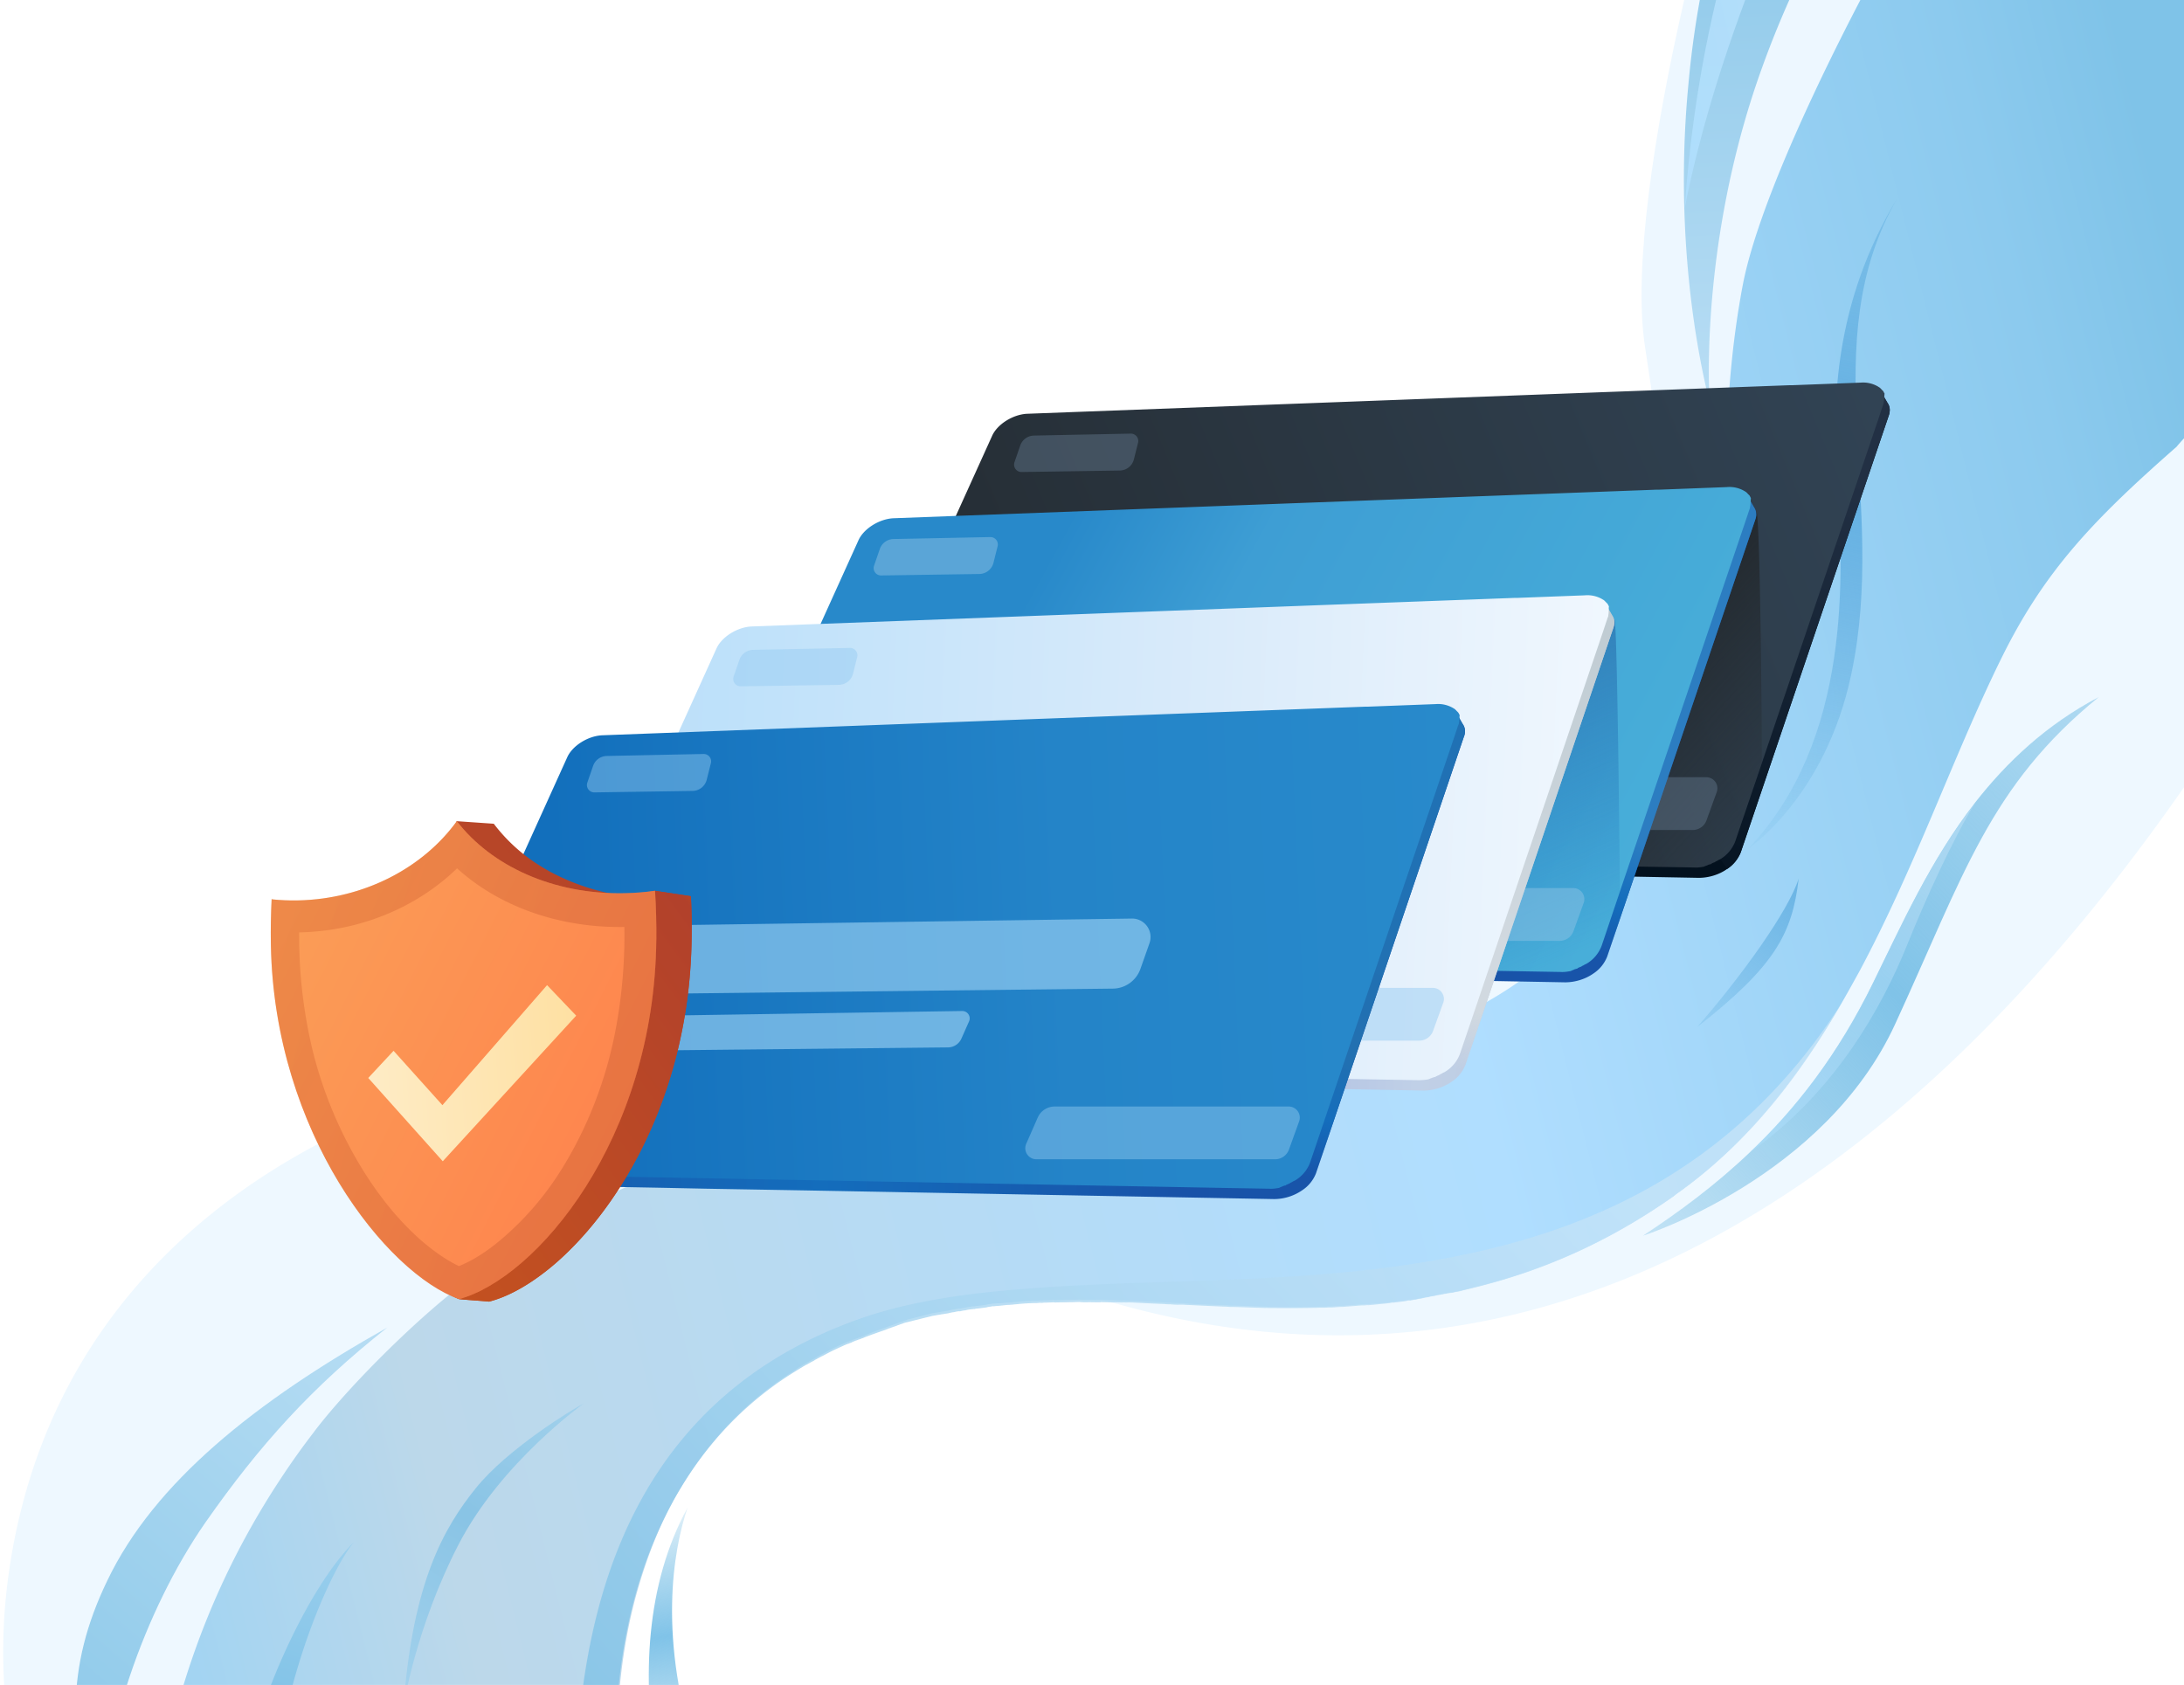 <svg xmlns="http://www.w3.org/2000/svg" width="591" height="456" fill="none"><g clip-path="url(#a)"><path fill="#EDF7FF" d="M602.5-118.5 559.68 16.82l.11 41.85-24.87 107.45-75.7 111.86-36.09-22.48-16.8-10.39-3.06-1.9c59.53-44.36 50.1-94.37 41.85-149.56-6.4-42.06 22.86-148.48 34.38-172.15l123-40Z"/><path fill="#EEF8FF" d="m578.46 57.21 106.88-181.84-2.05 154.88S555.4 421.59 304.23 353.4c-1.92-.59-3.97-.97-5.88-1.47a244.37 244.37 0 0 0-19.72-3.88c-109.58-16.26-172.24 66.21-204.4 132.28a419.82 419.82 0 0 0-10.73 24c-.44 1.1-.9 2.1-1.26 3.17l-43.69 10.9C7.02 496.02-2.69 464.93 2.13 427.54c14.52-111.19 127.71-147.84 202.63-143.3 54.79 3.32 165.57 8.34 227.86-63.1 11-12.61 20.65-27.38 29.26-43.13 39.87-72.96 55.84-167.26 75.02-173.74 23.21-7.82 41.56 52.94 41.56 52.94Z"/><path fill="url(#b)" d="M687.9-123.78S661.84-4.99 617.82 84.62c-5.83 11.86-19.65 26.54-20.93 27.76-.26.25-6.62 6.9-7.9 8.53-22.52 19.78-35.89 33.66-47.66 57.75-12.74 25.93-22.98 55.86-38.2 84.28-1.6 2.89-3.19 5.78-4.87 8.68-10.91 18.64-23.85 35.9-41.67 49.33-.6.41-1.19.92-1.8 1.33-.6.42-1.21.84-1.8 1.34-18.14 12.8-35.93 20.25-53.26 24.57l-4.44 1.1c-.58.15-1.19.21-1.78.36-.25.06-.5.12-.85.12-.42.1-.78.1-1.2.2l-.08.03c-.5.13-1.1.19-1.61.31-.52.04-1.1.19-1.61.31-.52.05-1.03.17-1.61.32l-.09.02c-.52.04-1.02.17-1.6.31l-.18.04c-.43.02-1.02.17-1.44.27-.44.03-.94.15-1.38.17-.08.02-.25.06-.36 0-.35 0-.69.08-1.1.19-.7.08-1.39.16-2.16.27-.44.02-.77.1-1.21.12-.28-.02-.44.02-.78.1-1.46.2-2.86.28-4.35.38l-1.57.12c-.08.02-.19-.04-.27-.02l-1.32.06-1.57.13-1.57.12c-.44.02-.96.07-1.57.13-.6.06-1.23.04-1.75.08l-1.49.1c-.52.05-1.07 0-1.59.05-.69.08-1.23.04-1.94.04l-1.24.04c-3.79.14-7.53.1-11.28.05-.8.02-1.6-.04-2.42-.1-2.87-.1-5.65-.2-8.52-.28a9.4 9.4 0 0 1-1.52-.07c-3.77-.13-7.54-.25-11.24-.49-.73-.08-1.55-.14-2.34-.13-.71 0-1.26-.04-1.99-.12a9.5 9.5 0 0 1-1.53-.06c-2.34-.13-4.85-.22-7.2-.34-.27-.03-.62-.03-.9-.05-.8-.06-1.52-.06-2.34-.13-.35 0-.81-.06-1.15.02-.81-.06-1.52-.06-2.34-.12l-2.95-.07c-.19-.04-.36 0-.52.04-1.15.02-2.33-.04-3.48-.02-.7 0-1.5.02-2.24-.06l-1.23.04-2.3.04-2.3.04c-.27-.02-.7.08-.99-.02-.7 0-1.4.08-2.1.08-.1.02-.18.04-.36 0-.28-.02-.7.08-.97.06-.08.02-.19-.04-.27-.02-.27-.02-.69.08-.96.06a58.3 58.3 0 0 0-5.7.35c-.35 0-.77.1-1.12.1l-.08.03c-.28-.02-.61.06-.88.04-.97.06-1.9.2-2.9.18-.35 0-.68.09-1.04.09-.27-.02-.6.06-.86.12-.35 0-.69.08-1.1.19l-2.33.31a2.7 2.7 0 0 0-.85.13c-.17.04-.36 0-.44.02-.28-.02-.53.04-.78.1-.44.02-.94.15-1.36.25a6.1 6.1 0 0 0-1.2.21.94.94 0 0 1-.43.02 7 7 0 0 0-1.36.25 8.8 8.8 0 0 0-1.53.3c-.33.08-.77.1-1.1.18-.26.06-.61.06-.87.13-.41.1-.85.12-1.19.2-.42.1-.85.13-1.27.23L246 357c-.25.06-.58.14-.81.29a3.7 3.7 0 0 0-.9.31l-.09.02c-.25.06-.5.13-.73.27-.25.07-.5.13-.73.27-.34.09-.65.25-.99.34-.25.06-.65.25-.9.31s-.4.19-.64.25c-.26.06-.49.21-.74.27-1.8.63-3.6 1.26-5.44 2.07-.23.15-.4.19-.73.27-.23.15-.4.2-.65.25l-.17.04c-.23.15-.48.21-.81.3-.23.14-.57.23-.9.31-.15.13-.4.19-.57.23-.23.15-.4.19-.73.27-.31.17-.65.25-.96.42-1.28.58-2.64 1.19-3.98 1.88l-.94.5c-.31.17-.63.33-.86.48l-.08.02-.94.5c-.32.17-.63.34-.86.48-.09.03-.07.1-.15.13l-.94.5c-.23.15-.63.33-.86.48-.06.1-.23.15-.4.19-.23.15-.46.3-.77.46-.31.17-.46.3-.78.46-.14.13-.31.17-.46.3-.62.33-1.15.72-1.67 1.12-11.62 7.25-21.27 17.04-28.83 28.79-1.15 1.8-2.28 3.68-3.33 5.54-3.5 6.3-6.41 13.15-8.76 20.5a137.17 137.17 0 0 0-3.34 12.3c-2.91 13.26-4.1 27.78-3.48 43.45l-127.23 31.7c1.49-30.06 8.8-71.7 35.97-112.88a201.6 201.6 0 0 1 9.15-12.86c.12-.21.27-.34.4-.55 9.94-12.88 28.72-31.34 41.43-40.64.82-.64 1.63-1.3 2.47-1.86 28.61-20.73 56.57-32.32 97.77-40.01a604.48 604.48 0 0 1 38.06-5.66c15.47-1.81 32.56-3.5 51.75-4.99 46.36-3.73 81.77-15.04 106.6-38.12 19.34-17.98 32.27-43.16 38.74-77.49 1.8-9.52 3.17-19.72 3.98-30.77.59-7.62.89-15.7 1.02-24.08.22-16.6 1.72-31.99 4.4-46.17 8.62-45.35 79.09-167.9 106.47-188.58l66.06-15.85 43.77 3.47Z"/><path fill="url(#c)" d="M95.76 417.35c-5.34 6.4-17.01 30.55-21.6 63.17a299.75 299.75 0 0 0-2.2 24.73l-8.53 2.12c.04-.9-.02-1.86 0-2.84a142.13 142.13 0 0 1 6.85-39.94c5.24-16.41 15.57-37.4 25.48-47.24Z"/><path fill="url(#d)" d="M498.21 271.73c-10.78 18.78-23.85 35.9-41.67 49.32-.6.42-1.19.92-1.8 1.34-.6.42-1.21.83-1.8 1.34-18.15 12.79-35.94 20.24-53.26 24.56l-1.68.42-1.42.35-.42.1-1 .26c-.59.14-1.2.2-1.78.35-.25.06-.5.13-.86.13-.42.1-.77.1-1.19.2l-.08.02c-.53.05-1.11.2-1.62.32-.52.04-1.1.19-1.6.31-.53.04-1.03.17-1.62.31l-.08.02c-.52.05-1.03.17-1.61.32l-.17.04c-.44.02-1.03.17-1.44.27-.44.02-.94.15-1.36.25-.09.02-.25.06-.36 0-.35 0-.69.08-1.1.19-.7.08-1.39.16-2.16.27-.44.02-.78.1-1.22.12-.27-.02-.52.04-.77.1-1.46.2-2.87.28-4.33.46l-1.57.13c-.09.02-.19-.05-.27-.02-.44.02-.86.12-1.32.06l-1.57.12-1.57.13c-.44.02-1.05.08-1.57.12-.6.06-1.23.04-1.76.08-.44.02-1.04.09-1.48.1-.52.05-1.07 0-1.6.05-.6.06-1.23.04-1.94.04l-1.23.04c-3.81.06-7.53.1-11.28.05-.8.02-1.61-.04-2.4-.02-2.87-.09-5.65-.2-8.52-.28a9.4 9.4 0 0 1-1.53-.06c-3.76-.13-7.55-.34-11.23-.5a17.1 17.1 0 0 0-2.32-.03c-.63-.03-1.26-.05-2-.13-.43.02-1.06 0-1.52-.07-2.43-.1-4.85-.2-7.2-.34l-.9-.04a21.8 21.8 0 0 0-2.32-.04c-.35 0-.81-.06-1.15.02a21.8 21.8 0 0 0-2.32-.05l-2.95-.06c-.19-.04-.36 0-.52.04-1.15.02-2.32-.04-3.48-.02-.7 0-1.5.02-2.23-.07l-1.24.04c-.8.03-1.5.02-2.3.05-.8.01-1.5.01-2.3.04-.27-.03-.6.06-.99-.03l-2.46.09c-.27-.03-.61.06-.97.06-.08.02-.18-.05-.27-.02-.27-.02-.6.06-.96.06a58.6 58.6 0 0 0-5.7.35c-.35 0-.76.1-1.12.1l-.08.02c-.28-.02-.61.07-.88.04-.97.07-1.9.21-2.87.28-.36 0-.69.08-1.05.08-.27-.02-.6.06-.85.12-.36 0-.7.09-1.11.2l-2.33.3a2.7 2.7 0 0 0-.85.13c-.17.04-.28-.02-.44.02-.25.06-.53.04-.78.1-.44.02-.94.15-1.36.25-.44.02-.85.13-1.19.21-.08.02-.25.06-.44.02-.44.02-.86.13-1.36.25-.52.04-1.02.17-1.53.3-.33.08-.77.1-1.1.18-.26.06-.61.06-.86.13-.42.1-.86.12-1.2.2-.41.1-.85.13-1.27.23l-.17.05-1.34.33-.17.04a591.42 591.42 0 0 0-2.76.69l-.84.2c-.33.1-.58.15-1 .26l-.84.2c-.25.07-.58.15-.9.32l-.08.02c-.25.06-.5.13-.73.27-.25.06-.5.13-.82.3-.33.08-.65.24-.98.33-.25.06-.57.23-.9.31-.25.06-.4.19-.57.23-.25.06-.48.21-.81.3-1.8.62-3.6 1.25-5.47 1.98-.23.14-.4.19-.73.27-.23.14-.4.19-.65.25l-.16.04c-.24.15-.49.2-.82.3-.23.14-.57.22-.88.39-.15.13-.4.19-.57.23-.22.15-.48.2-.73.27-.31.17-.65.25-.96.42-1.28.58-2.64 1.19-3.98 1.88l-.94.5-.94.5-.08.02-.94.5c-.32.17-.55.32-.95.5-.08.03-.06.11-.14.13-.32.17-.55.31-.95.5-.23.15-.54.31-.85.48-.07.1-.23.15-.4.19-.23.15-.46.3-.78.46-.23.15-.46.3-.77.46-.15.13-.31.17-.46.3-.54.3-1.15.72-1.7 1.04-32.27 20.3-49.81 59.44-47.72 110.66l-11.38 2.84.09-.74c1.53-33.45 6.03-102.76 77.88-127.69 13.26-4.55 28.62-6.78 45.13-7.96 71.3-5.68 165.42 7.76 219.77-77Z" opacity=".8"/><path fill="url(#e)" d="M552.03-97.87a235.15 235.15 0 0 0-17.45 18.67C503.4-40.95 485.53-8.17 474.65 24.6c-14.92 45.5-12 84.41-12 84.41-4.88-19.53-9.17-50.8-5.75-86.28 3.02-33.53 12.96-70.92 35.34-105.84L552-98l.03.13Z" opacity=".8"/><path fill="url(#f)" d="m188.82 476.12-11.05 2.76c-4.13-24.76-3.06-50.1 8.3-70.88-3.9 11.46-8.21 35.56 2.75 68.12Z"/><path fill="url(#g)" d="M26.72 499.11c.3-28.43 12.27-63.15 28.81-87 14.75-21.1 28.9-36.73 49.25-52.82-35.56 19.97-63 41.84-75.75 68.48-11.31 23.45-10.78 43.4-2.3 71.34Z" opacity=".8"/><path fill="url(#h)" d="M567.92 188.66c-29.55 24.08-36.41 47.92-55.04 88.4-19.11 41.74-68.3 57.37-68.3 57.37 9.78-6.44 19.62-13.69 28.96-22.6 12.37-11.7 23.83-26.38 33.36-45.91 7.5-15.2 15.34-32.99 27.6-48.75 8.56-10.94 19.27-21.08 33.42-28.51Z"/><path fill="url(#i)" d="M473.14 229.61c27.8-29.33 25.87-73.48 23.97-101.45-1.3-19.14-.72-46.4 16.29-74.47-22.65 39.34-2.43 81.95-12.44 128.8-7.01 33.23-27.82 47.12-27.82 47.12Z"/><path fill="url(#j)" d="M459.23 277.98c12.04-13.76 24.77-31.52 27.5-40.2-1.75 15.1-6.6 23.79-27.5 40.2Z"/><path fill="url(#k)" d="M109.2 461.58c2.52-33.43 10.88-48.05 19.56-58.84 8.7-10.79 26.47-21.53 29.23-22.93 0 0-22.36 15.88-33.88 38.14-11.52 22.25-14.9 43.63-14.9 43.63Z" opacity=".7"/><path fill="url(#l)" d="M534.51 217.25c-5.89 9.56-13.26 25.62-18.42 38.46-6.64 16.5-19.46 39.97-42.55 56.13 12.37-11.71 23.83-26.39 33.36-45.92 7.5-15.2 15.36-32.9 27.61-48.67Z" opacity=".4"/><path fill="url(#m)" d="M516-89c-28.96 45.66-51.8 102.66-60.1 145.29 3.1-44.79 14.84-94.6 42.27-140.85L516-89Z" opacity=".8"/><path fill="url(#n)" d="M267.12 262.1h-2.27c.4-5 1.88-9.92 5.08-13.43-1.33 2.1-3.36 6.56-2.81 13.43Z"/><path fill="url(#o)" d="M251.81 246.17c-1.33.94-4.84 5.15-7.26 11.25-.31.7-.55 1.4-.78 2.1-.32.94-.55 1.8-.86 2.5h-1.72c.08-.15.08-.39.16-.54a29.3 29.3 0 0 1 3.28-7.5c1.71-2.81 4.76-6.4 7.18-7.81Z"/><path fill="url(#p)" d="m511.14 112.36-40.07 118.26a9.7 9.7 0 0 1-3.67 4.53c-2.19 1.57-5 2.42-7.73 2.42l-126.62-2.34-27.03-.47-80.06-1.48c-2.03-.08-3.52-.86-4.3-2.03-.55-.86-1.25-2.19-1.64-2.9-.08-.23-.24-.38-.24-.38l49.76-107.1c1.4-3.2 5.7-5.85 9.53-6l195.51-7.35 11.33-.4 18.67-.7c2.27-.07 3.2-1.64 4.3-.62.07.08.23.4.47.78v.08c.46.86 1.25 2.1 1.4 2.42.7.94.78 2.03.4 3.28Z"/><path fill="url(#q)" d="m511.14 112.36-40.07 118.26a9.7 9.7 0 0 1-3.67 4.53l-9.14-12.96 16.48-114.67 29.92-1.1c2.26-.07 3.2-1.64 4.3-.62 0 0 1.63 2.9 1.87 3.28.62.94.7 2.03.31 3.28Z"/><path fill="url(#r)" d="M509.73 108.92c0 .08-.08.16 0 .24-.08.16-.08.23-.15.39l-.63 1.88-.62 1.87-31.48 92.95-7.27 21.4a9.53 9.53 0 0 1-3.9 4.77c-.16.08-.31.23-.47.23-.08.08-.16.08-.16.08-.15.08-.23.16-.39.24-.08.07-.15.07-.15.07-.16.08-.24.08-.4.24-.3.16-.7.23-1.01.47-.08 0-.08 0-.08.08-.08.07-.15.07-.31.07-.16.08-.31.08-.47.16-.08 0-.16.08-.16.08-.07 0-.15.08-.15.08-.08 0-.16.07-.24.07-.07 0-.15.08-.23.08-.08 0-.16.08-.16.08-.07 0-.15.08-.15.08-.86.16-1.8.31-2.74.23l-13.35-.23h-.08l-17.66-.31-153.88-2.9-48.66-.85c-2.1-.08-3.6-.86-4.37-2.11-.7-1.17-.7-2.66.08-4.38l23.2-51.32 13.9-30.7L268.45 118c1.4-3.2 5.7-5.86 9.53-6.02l156.06-5.86 6.25-.23 44.06-1.64h.7l18.43-.7a8 8 0 0 1 4.77 1.09c.08.08.15.08.23.16.16.07.24.15.4.3.07.09.07.09.15.16l.16.16c.07.08.07.16.15.16l.08.08.08.07s0 .08.08.08c.15.23.23.47.39.7-.08.78-.08 1.57-.24 2.42Z"/><path fill="url(#s)" d="m476.77 206.33-7.26 21.4a9.53 9.53 0 0 1-3.91 4.77c-.16.08-.31.23-.47.23-.08.08-.16.08-.16.08-.15.08-.23.16-.39.23-.07.08-.15.08-.15.08-.16.08-.24.08-.4.24-.3.15-.7.23-1 .47-.09 0-.09 0-.09.07-.07.08-.15.08-.3.08-.16.08-.32.08-.48.16-.08 0-.15.08-.15.08-.08 0-.16.07-.16.07-.08 0-.16.08-.23.08-.08 0-.16.08-.24.08-.08 0-.15.08-.15.08-.08 0-.16.08-.16.08-.86.15-1.8.31-2.74.23l-13.35-.23h-.08l-17.65-.32 16-52.95 32.11-42.73c1.02 4.84 1.4 59.75 1.4 67.72Z"/><path fill="url(#t)" d="M474.97 140.64 434.9 258.9a9.7 9.7 0 0 1-3.67 4.53c-2.19 1.56-5 2.42-7.73 2.42l-126.62-2.34-27.03-.47-80.06-1.49c-2.03-.07-3.52-.85-4.3-2.03-.55-.85-1.25-2.18-1.64-2.89a1.22 1.22 0 0 0-.23-.39l49.75-107.09c1.4-3.2 5.7-5.86 9.53-6.01l195.52-7.34 11.32-.4 18.67-.7c2.27-.08 3.2-1.64 4.3-.62.08.07.23.39.47.78v.08c.46.86 1.25 2.1 1.4 2.42.7.93.86 2.03.4 3.28Z"/><path fill="#5E7387" d="M458.04 224.63h-64.59a3 3 0 0 1-2.75-4.21l3.12-7.08a5 5 0 0 1 4.58-3h63.33a3 3 0 0 1 2.82 4.03l-2.75 7.61a4 4 0 0 1-3.76 2.65Z" opacity=".5"/><path fill="url(#u)" d="M474.98 140.64 434.9 258.9a9.7 9.7 0 0 1-3.68 4.53l-9.13-12.97 16.48-114.74 29.92-1.1c2.26-.07 3.2-1.64 4.3-.62 0 0 1.63 2.89 1.87 3.28a3.6 3.6 0 0 1 .3 3.36Z"/><path fill="url(#v)" d="M473.57 137.2c0 .08-.08.16 0 .24-.08.15-.08.23-.15.39l-.63 1.87-.63 1.88-33.82 99.74-4.92 14.61a9.53 9.53 0 0 1-3.9 4.77c-.16.07-.32.23-.47.23-.08.08-.16.08-.16.08-.15.08-.23.16-.39.23-.08.08-.16.08-.16.08-.15.08-.23.08-.39.24-.3.15-.7.23-1.01.46-.08 0-.08 0-.08.08-.08.08-.16.08-.31.08-.16.08-.31.08-.47.16-.08 0-.16.08-.16.08-.07 0-.15.07-.15.07-.08 0-.16.08-.24.08-.08 0-.15.08-.15.08-.08 0-.16.08-.16.08-.08 0-.16.08-.23.08-.86.15-1.8.3-2.74.23l-13.36-.23h-.07l-8.6-.16-162.94-3.05-48.66-.86c-2.1-.07-3.6-.86-4.38-2.1-.7-1.18-.7-2.66.08-4.38l23.2-51.32 13.9-30.7 10.86-23.98c1.41-3.2 5.7-5.85 9.53-6.01l156.07-5.86 6.25-.23 44.06-1.64h.7l18.43-.7a8 8 0 0 1 4.77 1.09c.08.07.15.07.23.15.16.08.24.16.4.31l.15.16.15.16c.08.07.08.15.16.15l.08.08.08.08s0 .08.08.08c.15.23.23.47.38.7-.07.78-.07 1.56-.23 2.42Z"/><path fill="url(#w)" d="m438.34 241.4-4.92 14.61a9.53 9.53 0 0 1-3.9 4.76c-.16.08-.32.24-.47.24-.08.08-.16.08-.16.08-.15.08-.23.15-.39.23-.08.08-.15.08-.15.08-.16.08-.24.08-.4.23-.3.16-.7.24-1.01.47-.08 0-.08 0-.08.08-.08.08-.16.08-.31.08-.16.08-.31.08-.47.16-.08 0-.16.07-.16.07-.07 0-.15.08-.15.08-.08 0-.16.08-.24.08-.07 0-.15.08-.15.08-.08 0-.16.07-.16.07-.08 0-.16.08-.23.08-.86.16-1.8.32-2.74.24l-13.36-.24h-.07l-8.6-.15 36.72-95.14c.62 3.6 1.17 47.57 1.4 73.81Z" opacity=".7"/><path fill="url(#x)" d="m436.54 170-40 118.2a9.7 9.7 0 0 1-3.66 4.52 13.6 13.6 0 0 1-7.74 2.42l-126.62-2.34-27.02-.47-80.07-1.48c-2.03-.08-3.51-.86-4.3-2.03-.54-.86-1.24-2.2-1.63-2.9a1.11 1.11 0 0 0-.24-.38l49.76-107.1c1.4-3.2 5.7-5.85 9.53-6.01l195.51-7.34 11.33-.4 18.67-.7c2.26-.07 3.2-1.64 4.3-.62.07.08.23.39.46.78v.08c.47.86 1.25 2.1 1.4 2.42.71.94.79 2.03.32 3.36Z"/><path fill="#8DC2E4" d="M422.04 254.63h-64.59a3 3 0 0 1-2.75-4.21l3.12-7.08a5 5 0 0 1 4.58-3h63.33a3 3 0 0 1 2.82 4.03l-2.75 7.61a4 4 0 0 1-3.76 2.65Z" opacity=".5"/><path fill="url(#y)" d="m436.54 170-39.99 118.2a9.71 9.71 0 0 1-3.67 4.52l-9.14-12.97 16.48-114.74 29.92-1.1c2.26-.07 3.2-1.63 4.3-.62 0 0 1.64 2.9 1.87 3.28.63 1.02.7 2.11.23 3.44Z"/><path fill="url(#z)" d="M435.21 166.5v.23c-.07.16-.07.23-.15.39l-.63 1.87-.62 1.88-36.09 106.54-2.66 7.81a9.53 9.53 0 0 1-3.9 4.77c-.16.08-.31.23-.47.23-.08.08-.15.08-.15.08-.16.08-.24.16-.4.24-.07.07-.15.07-.15.07-.16.08-.24.08-.4.24-.3.15-.7.31-1 .47-.09 0-.09 0-.09.07-.07.08-.15.08-.3.08-.16.08-.32.08-.48.16-.08 0-.15.08-.23.08-.08 0-.16.08-.16.08-.08 0-.15.07-.23.07-.08 0-.16.08-.16.08-.08 0-.15.08-.23.08-.08 0-.16.08-.16.08-.86.15-1.8.23-2.73.23l-13.36-.23h-.08l-15.86-.31-155.67-2.9-48.66-.85c-2.11-.08-3.6-.86-4.38-2.11-.7-1.18-.7-2.66.08-4.38l23.2-51.32 13.9-30.7 10.86-23.97c1.4-3.2 5.7-5.86 9.53-6.02l156.07-5.86 6.25-.23 44.05-1.64h.7l18.44-.7a8 8 0 0 1 4.76 1.09c.08.08.16.08.24.15.15.08.23.16.39.32l.15.15.16.16c.08.08.08.16.16.16l.07.07.08.08s0 .08.08.08c.16.23.23.47.4.7-.09.86 0 1.64-.17 2.42Z"/><path fill="#98CCF2" d="M384.04 281.63h-64.59a3 3 0 0 1-2.75-4.21l3.12-7.09a5 5 0 0 1 4.58-2.98h63.33a3 3 0 0 1 2.82 4.02l-2.75 7.61a4 4 0 0 1-3.76 2.65Z" opacity=".5"/><path fill="url(#A)" d="M396.16 199.3 356.1 317.56a9.7 9.7 0 0 1-3.67 4.53 13.5 13.5 0 0 1-7.66 2.42l-126.61-2.34-27.03-.47-11.1-.23-37.02-.7-31.95-.63c-2.03-.08-3.51-.86-4.3-2.03-.54-.86-1.24-2.19-1.63-2.9a1.1 1.1 0 0 0-.24-.38v-.08l49.76-107.01c1.48-3.2 5.7-5.86 9.53-6.02l195.51-7.34 11.25-.4 18.67-.7c2.26-.07 3.2-1.63 4.3-.62.07.08.23.4.47.78v.08c.07.16.23.31.3.55.48.78.94 1.64 1.1 1.87.7.94.86 2.11.4 3.36Z"/><path fill="url(#B)" d="m396.16 199.3-40.07 118.26a9.7 9.7 0 0 1-3.68 4.53l-9.14-12.96 16.49-114.75 29.91-1.1c2.27-.07 3.2-1.63 4.3-.62 0 0 1.64 2.9 1.87 3.28.63.94.79 2.11.32 3.36Z"/><path fill="url(#C)" d="M394.76 195.86c0 .08-.08.16-.08.24-.08.15-.08.23-.16.39l-.62 1.87-.63 1.88-38.74 114.35a9.52 9.52 0 0 1-3.9 4.77c-.16.08-.32.23-.48.23-.07.08-.15.08-.15.08-.16.08-.24.16-.4.23-.07.08-.15.08-.15.08-.15.08-.23.08-.39.24-.31.15-.7.31-1.01.47-.08 0-.08 0-.08.07-.08.08-.16.08-.31.08-.16.08-.32.08-.47.16-.08 0-.16.08-.16.08-.08 0-.15.07-.15.07-.08 0-.16.08-.24.08-.08 0-.16.08-.16.08-.07 0-.15.08-.15.08-.08 0-.16.08-.16.08-.86.15-1.8.3-2.73.23l-13.36-.23H330l-171.53-3.2-48.66-.87c-2.11-.07-3.6-.85-4.38-2.1-.7-1.18-.7-2.66.08-4.38l23.2-51.24 13.9-30.7L153.47 205c1.4-3.2 5.7-5.86 9.53-6.01l156.07-5.86 6.25-.23 44.05-1.65h.7l18.44-.7a8 8 0 0 1 4.76 1.1c.08.07.16.07.24.15.15.08.23.16.39.31l.15.16.16.16c.08.07.08.15.16.15l.07.08.08.08s0 .08.08.08c.16.23.23.47.4.7-.09.7-.09 1.48-.24 2.34Z"/><path fill="#96CEF2" fill-opacity=".67" d="M301.16 267.55 138.5 269.4a5 5 0 0 1-4.46-7.37l3.45-6.39a9 9 0 0 1 7.79-4.72l160.99-2.33a5 5 0 0 1 4.79 6.66l-2.45 6.95a8 8 0 0 1-7.45 5.35Zm-44.62 15.91-91.8.96a4.04 4.04 0 0 1-3.27-6.48 7.27 7.27 0 0 1 5.69-2.88l93.21-1.45a2 2 0 0 1 1.86 2.81l-2.07 4.66a4 4 0 0 1-3.62 2.38Z"/><path fill="#96CEF2" fill-opacity=".44" d="M345.04 313.74h-64.59a3 3 0 0 1-2.75-4.2l3.12-7.1a5 5 0 0 1 4.58-2.98h63.33a3 3 0 0 1 2.82 4.02l-2.75 7.62a4 4 0 0 1-3.76 2.64Zm-157.61-99.69-26.58.4a2 2 0 0 1-1.92-2.64l1.56-4.52a4 4 0 0 1 3.7-2.7l26.2-.54a2 2 0 0 1 1.98 2.49l-1.13 4.48a4 4 0 0 1-3.81 3.03Z"/><path fill="url(#D)" d="M186.96 242.55c.22 4.32.27 8.74.16 13.22-.93 38.11-17.3 67.72-34.22 83.78a66.88 66.88 0 0 1-8.99 7.25c-4.06 2.7-8 4.56-11.6 5.47-.27-.1-7.81-.58-8.09-.7-6.55-2.67-9.72-8.55-15.06-17.3a205.28 205.28 0 0 0-4.99-7.8 104.93 104.93 0 0 1-4.28-6.87l-.9-1.58a128.21 128.21 0 0 1-6.1-12.56 127.5 127.5 0 0 1-6.83-21.3 129.63 129.63 0 0 1-3.25-28.42c-.01-2.1.02-4.18.08-6.25.03-1.03-9.44-5.08-9.39-6.1l10.43 5.2c.67.07.6-5.1 1.27-5.05a56.73 56.73 0 0 0 36.64-9.43 53 53 0 0 0 2.45-1.77c.8-.6-1.42-9.46-.67-10.1l10 .69a46.2 46.2 0 0 0 12.8 11.55l.8.5 1.77 1a59.7 59.7 0 0 0 21.4 6.65c2.7.32 5.01-1.37 6.8-1.55h.06l9.71 1.47Z"/><path fill="url(#E)" d="M186.96 242.55c.21 4.32.27 8.74.16 13.22-.93 38.11-17.3 67.72-34.22 83.78a66.68 66.68 0 0 1-8.99 7.25c-4.06 2.7-8 4.56-11.6 5.47-.27-.1-7.81-.58-8.1-.7-6.54-2.67-9.71-8.55-15.05-17.3l52.72-74.05c.46-.72 8.7-10.96 15.3-19.14h.07l9.71 1.47Z"/><path fill="url(#F)" d="M177.6 254.28c-.53 54.22-32.54 91.68-53.38 97.3-19.52-6.88-50-44.93-50.92-95.8-.07-4.2 0-8.34.2-12.4 2.36.25 4.77.35 7.23.3 17.86-.4 33.8-8.87 42.89-21.45 9.3 12.08 26.03 19.93 45.5 19.5 2.75-.06 5.47-.28 8.13-.66.28 4.32.4 8.73.36 13.22Z"/><path fill="url(#G)" d="M123.68 235c11.36 10.3 27.57 16.15 45.28 15.87.02 1.18.02 2.36.01 3.54-.09 11.98-1.88 24.97-5.27 36.05-3 9.82-7.2 18.94-12.44 27.1a80.5 80.5 0 0 1-15.46 17.72c-3.97 3.4-8 5.94-11.62 7.37-6.82-3.26-16.93-11.32-26.12-26.23a113.5 113.5 0 0 1-11.91-26.51c-3.24-10.62-5-22.93-5.18-34.24-.02-1.1-.02-2.23-.02-3.34 16.22-.3 31.63-6.57 42.73-17.33m-.06-12.77c-9.08 12.58-25.03 21.05-42.89 21.44-2.46.06-4.87-.04-7.22-.29-.21 4.06-.28 8.2-.2 12.4.93 50.87 31.4 88.92 50.91 95.8 20.84-5.62 52.86-43.07 53.4-97.3.03-4.48-.09-8.9-.37-13.21-2.66.37-5.38.6-8.13.66-19.47.43-36.2-7.42-45.5-19.5Z" opacity=".3"/><path fill="url(#H)" d="m119.82 314.28-20.17-22.55 6.85-7.35 13.22 14.71 28.32-32.48 7.88 8.26-36.1 39.4Z"/><path fill="#98CCF2" d="m227.02 185.34-26.58.4a2 2 0 0 1-1.92-2.64l1.56-4.52a4 4 0 0 1 3.7-2.7l26.2-.53a2 2 0 0 1 1.98 2.48l-1.12 4.48a4 4 0 0 1-3.82 3.03Z" opacity=".5"/><path fill="#8DC2E4" d="m265.02 155.34-26.58.4a2 2 0 0 1-1.92-2.64l1.56-4.52a4 4 0 0 1 3.7-2.7l26.2-.53a2 2 0 0 1 1.98 2.48l-1.12 4.48a4 4 0 0 1-3.82 3.03Z" opacity=".5"/><path fill="#5E7387" d="m303.02 127.34-26.58.4a2 2 0 0 1-1.92-2.64l1.56-4.52a4 4 0 0 1 3.7-2.7l26.2-.53a2 2 0 0 1 1.98 2.48l-1.12 4.48a4 4 0 0 1-3.82 3.03Z" opacity=".5"/></g><defs><linearGradient id="b" x1="-8.88" x2="612.16" y1="318.46" y2="163.69" gradientUnits="userSpaceOnUse"><stop offset=".01" stop-color="#9CD3F4"/><stop offset=".16" stop-color="#BCD8EA"/><stop offset=".16" stop-color="#BCD8EA"/><stop offset=".16" stop-color="#BCD8EA"/><stop offset=".63" stop-color="#B0DEFF"/><stop offset=".93" stop-color="#8CCAEE"/><stop offset="1" stop-color="#7FC3E8"/></linearGradient><linearGradient id="c" x1="61.99" x2="164.03" y1="516.7" y2="157.16" gradientUnits="userSpaceOnUse"><stop offset=".08" stop-color="#73BCE3"/><stop offset=".33" stop-color="#A5D4F0"/><stop offset=".52" stop-color="#C6E4F8"/></linearGradient><linearGradient id="d" x1="150.12" x2="454" y1="511.86" y2="231.97" gradientUnits="userSpaceOnUse"><stop stop-color="#73BCE3"/><stop offset=".42" stop-color="#A5D4F0"/><stop offset=".84" stop-color="#C6E4F8"/></linearGradient><linearGradient id="e" x1="459.51" x2="448.58" y1="180.7" y2="-69.25" gradientUnits="userSpaceOnUse"><stop stop-color="#C6E4F8"/><stop offset=".36" stop-color="#A5D4F0"/><stop offset=".86" stop-color="#73BCE3"/></linearGradient><linearGradient id="f" x1="174.77" x2="187.54" y1="387.93" y2="487.52" gradientUnits="userSpaceOnUse"><stop offset=".13" stop-color="#73BCE3" stop-opacity="0"/><stop offset=".25" stop-color="#78BFE5" stop-opacity=".3"/><stop offset=".55" stop-color="#80C3E8"/><stop offset=".8" stop-color="#7CC1E6" stop-opacity=".45"/><stop offset="1" stop-color="#73BCE3" stop-opacity="0"/></linearGradient><linearGradient id="g" x1="11.47" x2="189.17" y1="480.45" y2="270.93" gradientUnits="userSpaceOnUse"><stop stop-color="#73BCE3"/><stop offset=".52" stop-color="#A5D4F0"/><stop offset=".9" stop-color="#C6E4F8"/></linearGradient><linearGradient id="h" x1="398.06" x2="661.38" y1="372.64" y2="116.68" gradientUnits="userSpaceOnUse"><stop stop-color="#73BCE3" stop-opacity="0"/><stop offset=".13" stop-color="#78BFE5" stop-opacity=".3"/><stop offset=".42" stop-color="#80C3E8"/><stop offset=".74" stop-color="#7CC1E6" stop-opacity=".45"/><stop offset="1" stop-color="#73BCE3" stop-opacity="0"/></linearGradient><linearGradient id="i" x1="478.38" x2="533.73" y1="244.12" y2="-29.81" gradientUnits="userSpaceOnUse"><stop stop-color="#73BCE3" stop-opacity="0"/><stop offset=".06" stop-color="#6DB7E2" stop-opacity=".14"/><stop offset=".21" stop-color="#64B0E1" stop-opacity=".49"/><stop offset=".42" stop-color="#61AEE1"/><stop offset=".69" stop-color="#65B1E1" stop-opacity=".53"/><stop offset=".96" stop-color="#71BAE3" stop-opacity=".06"/><stop offset="1" stop-color="#73BCE3" stop-opacity="0"/></linearGradient><linearGradient id="j" x1="446.15" x2="566.07" y1="297.2" y2="137.94" gradientUnits="userSpaceOnUse"><stop stop-color="#73BCE3" stop-opacity="0"/><stop offset=".06" stop-color="#6DB7E2" stop-opacity=".14"/><stop offset=".21" stop-color="#64B0E1" stop-opacity=".49"/><stop offset=".42" stop-color="#61AEE1"/><stop offset=".69" stop-color="#65B1E1" stop-opacity=".53"/><stop offset=".96" stop-color="#71BAE3" stop-opacity=".06"/><stop offset="1" stop-color="#73BCE3" stop-opacity="0"/></linearGradient><linearGradient id="k" x1="94.9" x2="213.37" y1="471.3" y2="275.14" gradientUnits="userSpaceOnUse"><stop stop-color="#AFD9F2"/><stop offset=".13" stop-color="#92CBEB"/><stop offset=".3" stop-color="#73BCE3"/><stop offset=".72" stop-color="#C6E4F8"/></linearGradient><linearGradient id="l" x1="491.22" x2="516.31" y1="310.72" y2="220.12" gradientUnits="userSpaceOnUse"><stop offset="0" stop-color="#B0E0FF"/><stop offset=".9" stop-color="#CAE6FA"/></linearGradient><linearGradient id="m" x1="440.69" x2="531.32" y1="-5.16" y2="-27.74" gradientUnits="userSpaceOnUse"><stop offset="0" stop-color="#B0E0FF"/><stop offset=".9" stop-color="#CAE6FA"/></linearGradient><linearGradient id="n" x1="268.68" x2="266.32" y1="244.25" y2="264.32" gradientUnits="userSpaceOnUse"><stop offset=".13" stop-color="#73BCE3" stop-opacity="0"/><stop offset=".25" stop-color="#78BFE5" stop-opacity=".3"/><stop offset=".55" stop-color="#80C3E8"/><stop offset=".8" stop-color="#7CC1E6" stop-opacity=".45"/><stop offset="1" stop-color="#73BCE3" stop-opacity="0"/></linearGradient><linearGradient id="o" x1="240.43" x2="277.85" y1="263.93" y2="198.69" gradientUnits="userSpaceOnUse"><stop offset=".08" stop-color="#73BCE3"/><stop offset=".33" stop-color="#A5D4F0"/><stop offset=".52" stop-color="#C6E4F8"/></linearGradient><linearGradient id="p" x1="222.79" x2="556.03" y1="165.28" y2="174.64" gradientUnits="userSpaceOnUse"><stop stop-color="#03111E"/><stop offset=".34" stop-color="#03111E"/><stop offset=".62" stop-color="#03111E"/><stop offset=".84" stop-color="#03111E"/></linearGradient><linearGradient id="q" x1="445.73" x2="488.98" y1="243.59" y2="125.03" gradientUnits="userSpaceOnUse"><stop stop-color="#03111E"/><stop offset="1" stop-color="#223044"/></linearGradient><linearGradient id="r" x1="532.46" x2="204.49" y1="105.35" y2="241.41" gradientUnits="userSpaceOnUse"><stop stop-color="#324557"/><stop offset="1" stop-color="#22272B"/></linearGradient><linearGradient id="s" x1="435.14" x2="485.01" y1="171.63" y2="217.46" gradientUnits="userSpaceOnUse"><stop stop-color="#22272B"/><stop offset="1" stop-color="#22272B" stop-opacity="0"/></linearGradient><linearGradient id="t" x1="186.64" x2="519.88" y1="193.57" y2="202.94" gradientUnits="userSpaceOnUse"><stop stop-color="#1853A8"/><stop offset=".34" stop-color="#146DBC"/><stop offset=".62" stop-color="#1852A8"/><stop offset=".84" stop-color="#1856AA"/></linearGradient><linearGradient id="u" x1="416.14" x2="459.39" y1="253.91" y2="135.35" gradientUnits="userSpaceOnUse"><stop stop-color="#146DBC" stop-opacity="0"/><stop offset=".13" stop-color="#146DBC"/><stop offset=".27" stop-color="#2C7DC1"/><stop offset=".65" stop-color="#2C7DC1"/></linearGradient><linearGradient id="v" x1="433.65" x2="275.2" y1="252.59" y2="166.39" gradientUnits="userSpaceOnUse"><stop stop-color="#48AED9"/><stop offset=".73" stop-color="#3E9ED4"/><stop offset="1" stop-color="#2889CA"/></linearGradient><linearGradient id="w" x1="404.39" x2="435.11" y1="182.28" y2="254.47" gradientUnits="userSpaceOnUse"><stop offset="0" stop-color="#2C73AF"/><stop offset="1" stop-color="#146DBC" stop-opacity="0"/></linearGradient><linearGradient id="x" x1="148.24" x2="481.48" y1="222.87" y2="232.24" gradientUnits="userSpaceOnUse"><stop stop-color="#C8D5E8"/><stop offset=".34" stop-color="#BCD0E1"/><stop offset=".51" stop-color="#A4B3DF"/><stop offset=".71" stop-color="#C0D0E7"/><stop offset=".84" stop-color="#BDCADD"/></linearGradient><linearGradient id="y" x1="377.74" x2="420.99" y1="283.22" y2="164.66" gradientUnits="userSpaceOnUse"><stop stop-color="#D1D9E0" stop-opacity="0"/><stop offset=".13" stop-color="#D1D9E0"/><stop offset=".27" stop-color="#D1D9E0"/><stop offset="1" stop-color="#C0CCD3"/></linearGradient><linearGradient id="z" x1="148.01" x2="432.43" y1="218.38" y2="230.84" gradientUnits="userSpaceOnUse"><stop stop-color="#BFDCF6"/><stop offset=".16" stop-color="#BEE1FA"/><stop offset=".63" stop-color="#DAEBFA"/><stop offset="1" stop-color="#F0F7FE"/></linearGradient><linearGradient id="A" x1="104.71" x2="445.56" y1="265.83" y2="256.25" gradientUnits="userSpaceOnUse"><stop stop-color="#1853A8"/><stop offset=".34" stop-color="#146DBC"/><stop offset=".62" stop-color="#1852A8"/><stop offset=".84" stop-color="#1856AA"/></linearGradient><linearGradient id="B" x1="337.32" x2="380.57" y1="312.52" y2="193.96" gradientUnits="userSpaceOnUse"><stop stop-color="#146DBC" stop-opacity="0"/><stop offset=".13" stop-color="#146DBC"/><stop offset=".27" stop-color="#2270B1"/><stop offset=".65" stop-color="#2071B4"/></linearGradient><linearGradient id="C" x1="102.69" x2="397.47" y1="266.87" y2="253.96" gradientUnits="userSpaceOnUse"><stop stop-color="#146DBC"/><stop offset=".16" stop-color="#126FBC"/><stop offset=".63" stop-color="#2484C8"/><stop offset="1" stop-color="#288ACB"/></linearGradient><linearGradient id="D" x1="91" x2="274.57" y1="340.34" y2="191.86" gradientUnits="userSpaceOnUse"><stop stop-color="#C35120"/><stop offset=".62" stop-color="#B2412B"/><stop offset=".66" stop-color="#C35120"/><stop offset=".7" stop-color="#DC6116"/><stop offset="1" stop-color="#C44610"/></linearGradient><linearGradient id="E" x1="117.2" x2="263.5" y1="340.98" y2="233.18" gradientUnits="userSpaceOnUse"><stop stop-color="#C35120"/><stop offset=".62" stop-color="#B2412B"/><stop offset=".66" stop-color="#C35120"/><stop offset=".7" stop-color="#DC6116"/><stop offset="1" stop-color="#C44610"/></linearGradient><linearGradient id="F" x1="29.18" x2="208.79" y1="179.5" y2="270.35" gradientUnits="userSpaceOnUse"><stop stop-color="#F8AE5D"/><stop offset="1" stop-color="#FF804C"/></linearGradient><linearGradient id="G" x1="156.4" x2="2.83" y1="343.01" y2="300.5" gradientUnits="userSpaceOnUse"><stop offset=".16" stop-color="#B84C29"/><stop offset="1" stop-color="#E46626"/></linearGradient><linearGradient id="H" x1="77.22" x2="221.73" y1="278.41" y2="268.82" gradientUnits="userSpaceOnUse"><stop stop-color="#FEF0D2"/><stop offset=".88" stop-color="#FED685"/></linearGradient><clipPath id="a"><path fill="#fff" d="M0 0h591v456H0z"/></clipPath></defs></svg>